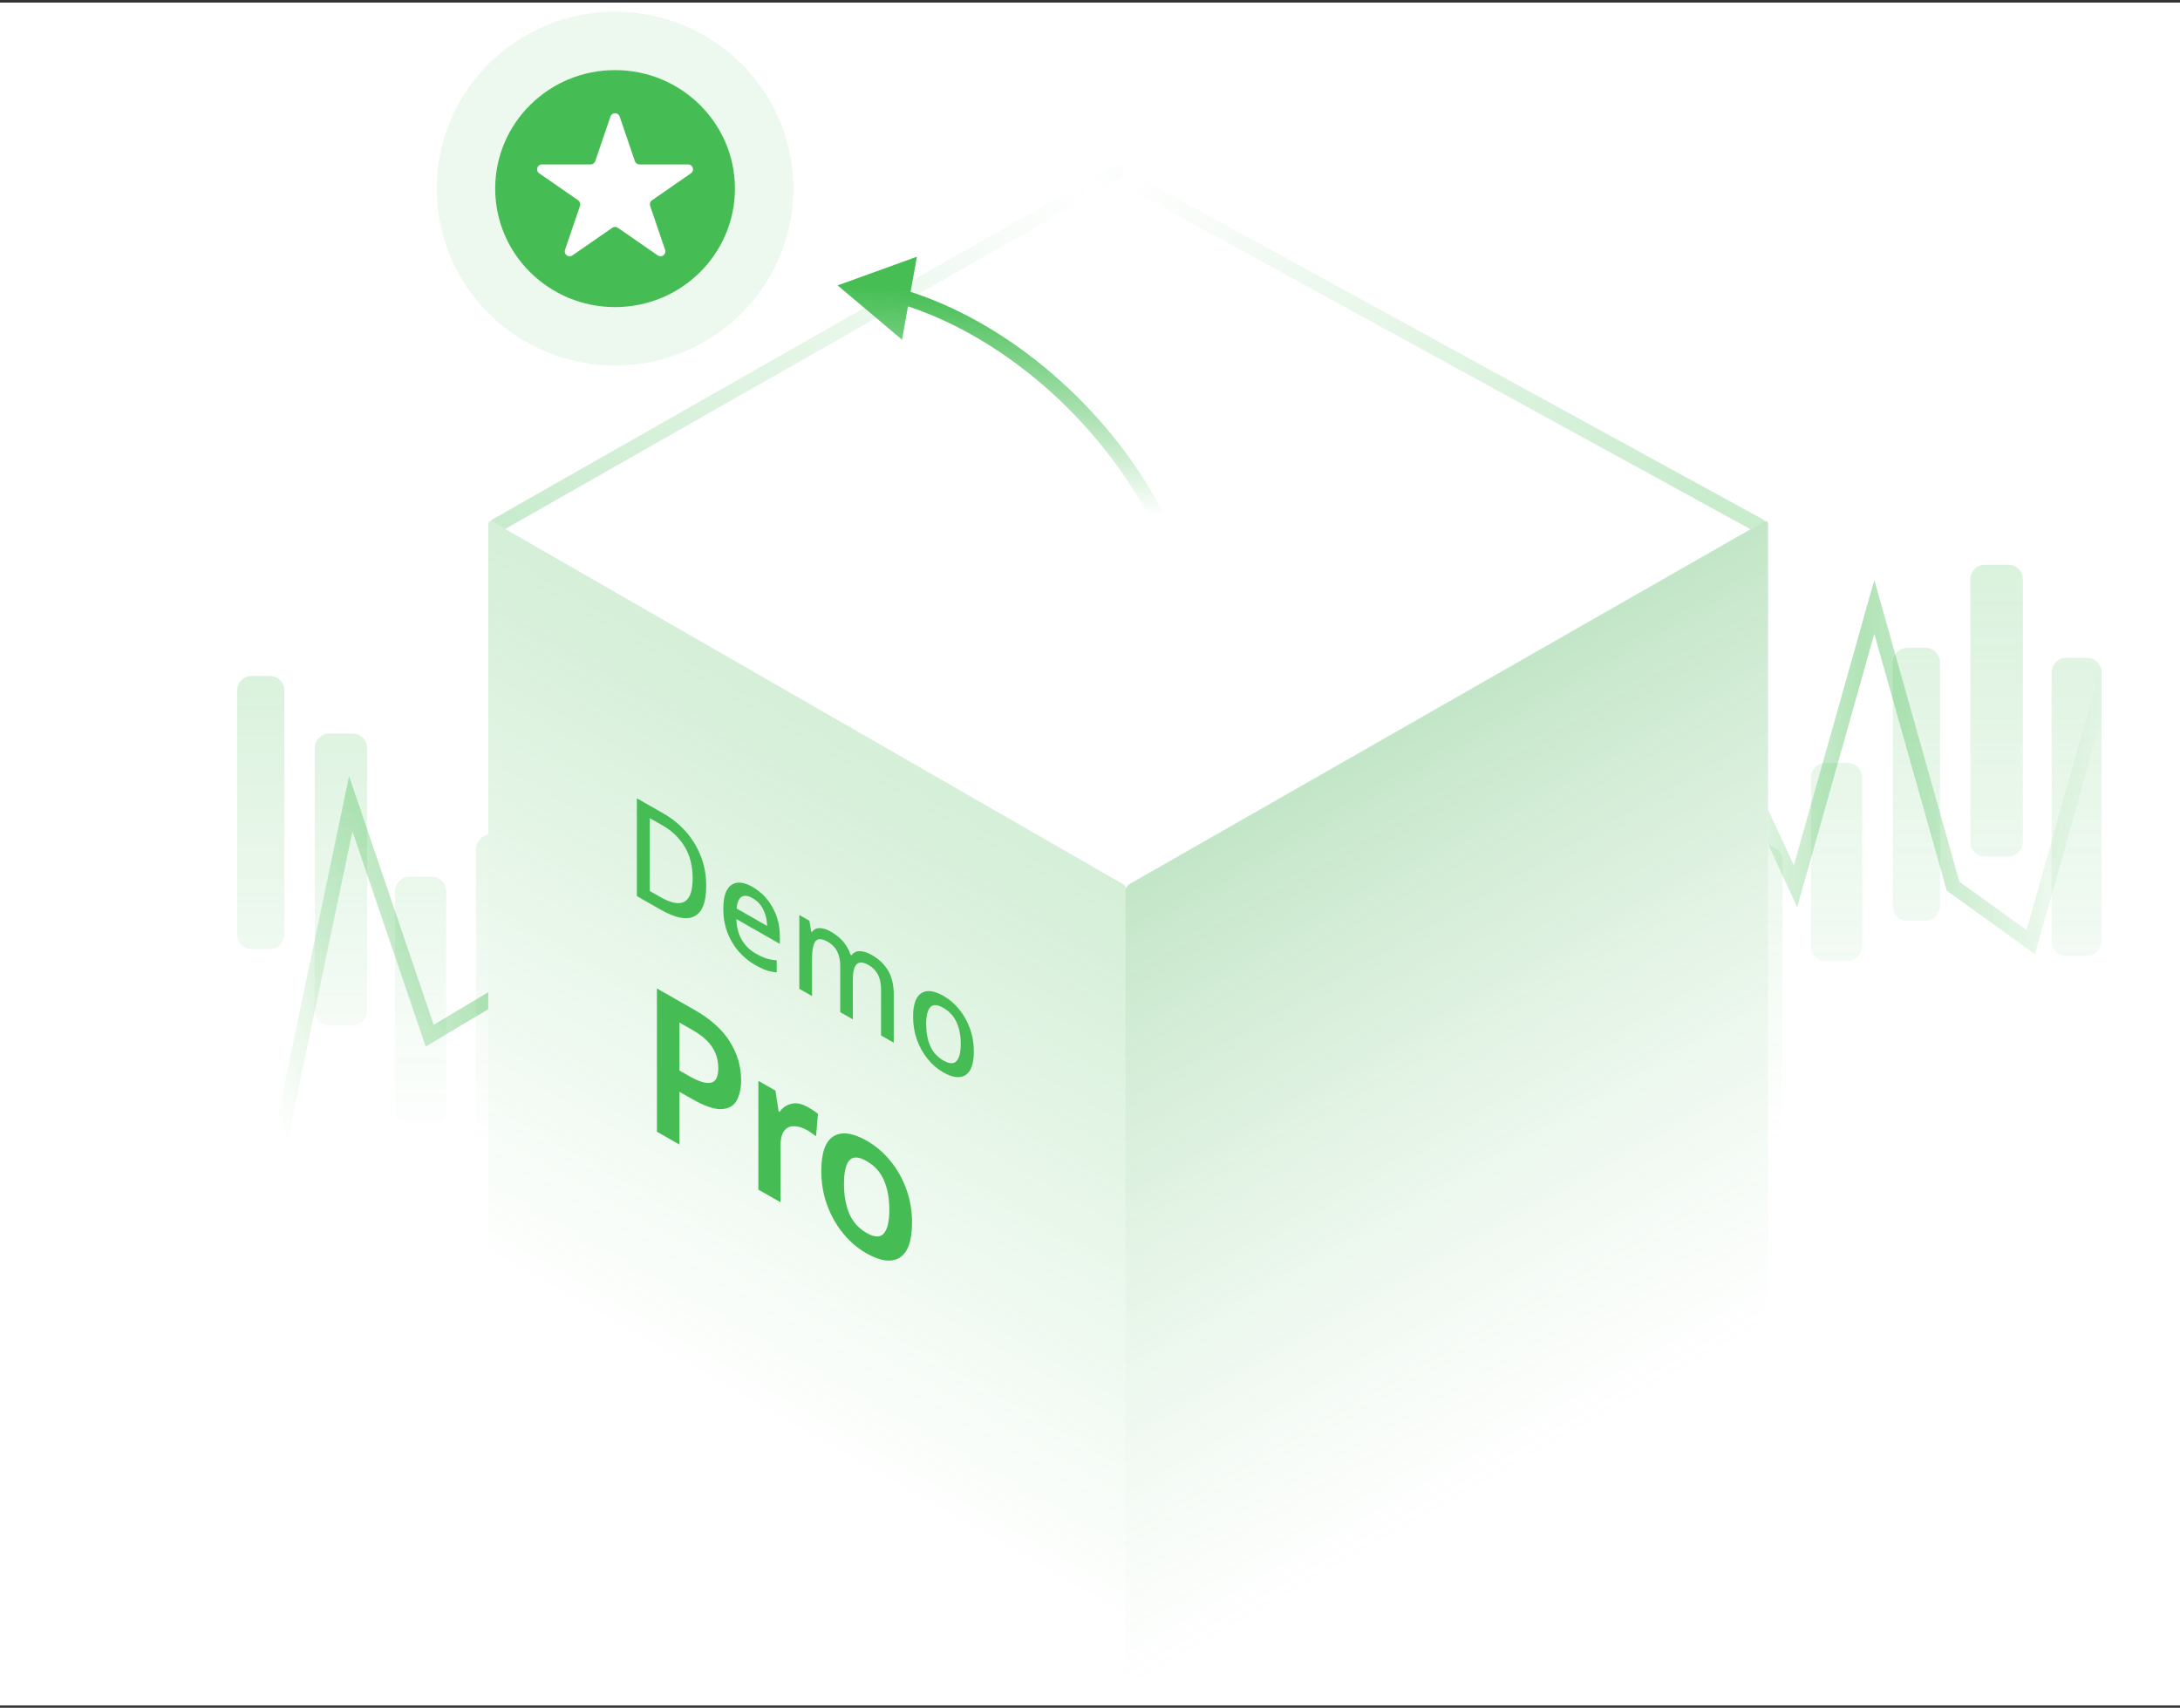 <svg width="448" height="351" viewBox="0 0 448 351" fill="none" xmlns="http://www.w3.org/2000/svg">
<rect x="0" y="0" width="448" height="351" fill="#333333" stroke="none"/>
<rect width="448" height="350" transform="translate(0 0.531)" fill="white"/>
<g opacity="0.4">
<path opacity="0.5" fill-rule="evenodd" clip-rule="evenodd" d="M404.922 119.073C404.922 117.416 406.265 116.073 407.922 116.073H412.704C414.361 116.073 415.704 117.416 415.704 119.073V173.042C415.704 174.698 414.361 176.042 412.704 176.042H407.922C406.265 176.042 404.922 174.698 404.922 173.042V119.073ZM391.974 133.147C390.317 133.147 388.974 134.49 388.974 136.147V186.293C388.974 187.95 390.317 189.293 391.974 189.293H395.686C397.343 189.293 398.686 187.95 398.686 186.293V136.147C398.686 134.49 397.343 133.147 395.686 133.147H391.974ZM372.17 159.801C372.17 158.144 373.513 156.801 375.17 156.801H379.688C381.345 156.801 382.688 158.144 382.688 159.801V194.53C382.688 196.186 381.345 197.53 379.688 197.53H375.17C373.513 197.53 372.17 196.186 372.17 194.53V159.801ZM356.634 176.848C356.634 175.191 357.977 173.848 359.634 173.848H363.318C364.975 173.848 366.318 175.191 366.318 176.848V232.097C366.318 233.754 364.975 235.097 363.318 235.097H359.634C357.977 235.097 356.634 233.754 356.634 232.097V176.848ZM424.618 135.198C422.962 135.198 421.618 136.541 421.618 138.198V193.457C421.618 195.114 422.962 196.457 424.618 196.457H428.881C430.538 196.457 431.881 195.114 431.881 193.457V138.198C431.881 136.541 430.538 135.198 428.881 135.198H424.618Z" fill="url(#paint0_linear_282_22105)"/>
<path opacity="0.5" fill-rule="evenodd" clip-rule="evenodd" d="M51.726 138.93C50.069 138.93 48.726 140.273 48.726 141.93V192.076C48.726 193.733 50.069 195.076 51.726 195.076H55.438C57.095 195.076 58.438 193.733 58.438 192.076V141.93C58.438 140.273 57.095 138.93 55.438 138.93H51.726ZM67.674 150.773C66.017 150.773 64.674 152.116 64.674 153.773V207.742C64.674 209.399 66.017 210.742 67.674 210.742H72.456C74.113 210.742 75.456 209.399 75.456 207.742V153.773C75.456 152.116 74.113 150.773 72.456 150.773H67.674ZM81.182 183.198C81.182 181.541 82.525 180.198 84.182 180.198H88.7C90.357 180.198 91.7 181.541 91.7 183.198V228.326C91.7 229.982 90.357 231.326 88.7 231.326H84.182C82.525 231.326 81.182 229.982 81.182 228.326V183.198ZM100.834 171.533C99.178 171.533 97.835 172.876 97.835 174.533V233.525C97.835 235.182 99.178 236.525 100.834 236.525H105.352C107.009 236.525 108.352 235.182 108.352 233.525V174.533C108.352 172.876 107.009 171.533 105.352 171.533H100.834Z" fill="url(#paint1_linear_282_22105)"/>
</g>
<path opacity="0.7" d="M120.51 155.667L104.291 203.328L88.301 212.86L72.082 165.199L56.092 241.457L39 198.562" stroke="url(#paint2_linear_282_22105)" stroke-width="3"/>
<path opacity="0.7" d="M433.523 136.22L417.332 193.63L401.37 182.148L385.179 124.738L368.988 182.148L353.026 147.702L336.835 216.594" stroke="url(#paint3_linear_282_22105)" stroke-opacity="0.6" stroke-width="3"/>
<path d="M229.437 35.531L102 108.032" stroke="url(#paint4_radial_282_22105)" stroke-width="3" stroke-linecap="round" stroke-linejoin="round"/>
<path d="M231 36.531L361.5 108.031" stroke="url(#paint5_radial_282_22105)" stroke-width="3" stroke-linecap="round" stroke-linejoin="round"/>
<path d="M100.338 107.723C100.338 107.169 100.728 106.944 101.209 107.221L230.695 181.665C231.174 181.94 231.561 182.608 231.561 183.159L231.561 348.678C231.561 349.232 231.17 349.457 230.689 349.181L101.203 274.737C100.724 274.461 100.338 273.793 100.338 273.243L100.338 107.723Z" fill="white"/>
<path d="M100.338 107.723C100.338 107.169 100.728 106.944 101.209 107.221L230.695 181.665C231.174 181.94 231.561 182.608 231.561 183.159L231.561 348.678C231.561 349.232 231.17 349.457 230.689 349.181L101.203 274.737C100.724 274.461 100.338 273.793 100.338 273.243L100.338 107.723Z" fill="url(#paint6_linear_282_22105)" fill-opacity="0.3"/>
<rect width="152.181" height="167.52" rx="1" transform="matrix(-0.868 0.496 2.22823e-08 1 363.349 106.719)" fill="white"/>
<rect width="152.181" height="167.52" rx="1" transform="matrix(-0.868 0.496 2.22823e-08 1 363.349 106.719)" fill="url(#paint7_linear_282_22105)" fill-opacity="0.3"/>
<path d="M145.131 182.067C145.131 185.465 144.309 187.557 142.665 188.346C141.037 189.125 138.752 188.674 135.809 186.994L130.877 184.179L130.877 164.076L136.327 167.187C138.119 168.21 139.673 169.472 140.988 170.974C142.303 172.475 143.323 174.165 144.046 176.042C144.77 177.9 145.131 179.909 145.131 182.067ZM142.344 180.561C142.344 178.027 141.802 175.859 140.717 174.057C139.648 172.246 138.127 170.777 136.154 169.65L133.54 168.158L133.54 183.137L135.686 184.362C140.125 186.896 142.344 185.629 142.344 180.561Z" fill="#46BD54"/>
<path d="M154.636 182.284C156.379 183.279 157.752 184.682 158.755 186.493C159.758 188.286 160.259 190.243 160.259 192.364L160.259 193.997L151.331 188.9C151.364 190.477 151.718 191.871 152.392 193.082C153.082 194.302 154.044 195.264 155.277 195.968C156.132 196.456 156.889 196.803 157.546 197.009C158.22 197.206 158.911 197.328 159.618 197.375L159.618 199.853C158.944 199.806 158.27 199.675 157.595 199.459C156.921 199.243 156.116 198.868 155.179 198.333C153.88 197.591 152.737 196.648 151.751 195.503C150.781 194.367 150.016 193.067 149.457 191.603C148.914 190.13 148.643 188.549 148.643 186.859C148.643 185.151 148.89 183.847 149.383 182.946C149.893 182.054 150.591 181.552 151.479 181.439C152.384 181.317 153.436 181.599 154.636 182.284ZM154.636 184.593C153.699 184.058 152.943 183.973 152.367 184.339C151.808 184.715 151.479 185.512 151.381 186.732L157.645 190.308C157.628 189.116 157.374 188.014 156.88 187C156.403 185.977 155.655 185.175 154.636 184.593Z" fill="#46BD54"/>
<path d="M179.157 196.281C180.653 197.135 181.779 198.219 182.535 199.533C183.292 200.847 183.67 202.48 183.67 204.432L183.67 214.315L181.056 212.822L181.056 203.334C181.056 200.988 180.225 199.341 178.565 198.393C177.381 197.717 176.534 197.656 176.025 198.21C175.515 198.745 175.26 199.791 175.26 201.349L175.26 209.514L172.671 208.036L172.671 198.547C172.671 196.201 171.832 194.549 170.155 193.592C168.906 192.879 168.042 192.846 167.566 193.494C167.105 194.151 166.875 195.342 166.875 197.069L166.875 204.728L164.261 203.235L164.261 188.06L166.332 189.242L166.702 191.48L166.85 191.565C167.245 191.002 167.796 190.734 168.503 190.762C169.21 190.791 169.958 191.03 170.747 191.48C172.802 192.654 174.15 194.24 174.792 196.239L174.989 196.351C175.416 195.751 176.008 195.469 176.765 195.507C177.521 195.544 178.318 195.802 179.157 196.281Z" fill="#46BD54"/>
<path d="M200.125 216.106C200.125 218.621 199.558 220.24 198.423 220.962C197.289 221.685 195.76 221.497 193.836 220.399C192.636 219.714 191.567 218.794 190.63 217.64C189.709 216.495 188.978 215.186 188.435 213.712C187.909 212.229 187.646 210.653 187.646 208.982C187.646 206.467 188.205 204.853 189.323 204.139C190.441 203.407 191.97 203.595 193.91 204.703C195.127 205.397 196.195 206.317 197.116 207.462C198.053 208.597 198.785 209.897 199.311 211.361C199.854 212.835 200.125 214.416 200.125 216.106ZM190.334 210.517C190.334 212.225 190.614 213.717 191.173 214.993C191.748 216.279 192.652 217.274 193.885 217.978C195.119 218.682 196.015 218.715 196.574 218.076C197.149 217.448 197.437 216.279 197.437 214.571C197.437 212.844 197.149 211.357 196.574 210.108C195.998 208.841 195.094 207.856 193.861 207.152C192.628 206.448 191.732 206.406 191.173 207.025C190.614 207.626 190.334 208.79 190.334 210.517Z" fill="#46BD54"/>
<path d="M142.695 207.551C146.043 209.462 148.476 211.648 149.993 214.109C151.535 216.584 152.305 219.224 152.305 222.028C152.305 223.706 151.992 225.108 151.366 226.235C150.74 227.335 149.68 227.913 148.187 227.968C146.717 228.009 144.718 227.308 142.189 225.864L139.624 224.4L139.624 235.247L135 232.608L135 203.158L142.695 207.551ZM142.406 211.758L139.624 210.17L139.624 220.028L141.72 221.224C143.598 222.296 145.044 222.736 146.055 222.544C147.091 222.338 147.609 221.341 147.609 219.554C147.609 217.931 147.187 216.481 146.344 215.202C145.501 213.924 144.189 212.776 142.406 211.758Z" fill="#46BD54"/>
<path d="M166.111 227.599C166.424 227.778 166.761 227.984 167.123 228.218C167.508 228.465 167.833 228.706 168.098 228.94L167.701 233.539C167.46 233.346 167.171 233.14 166.834 232.92C166.497 232.673 166.195 232.473 165.931 232.322C164.967 231.772 164.064 231.49 163.221 231.476C162.378 231.435 161.692 231.744 161.162 232.404C160.656 233.051 160.403 234.089 160.403 235.518L160.403 247.108L155.851 244.51L155.851 222.155L159.355 224.155L160.006 228.404L160.222 228.527C160.8 227.675 161.595 227.125 162.607 226.878C163.618 226.603 164.786 226.843 166.111 227.599Z" fill="#46BD54"/>
<path d="M187.424 251.314C187.424 255.026 186.581 257.418 184.895 258.491C183.209 259.535 180.921 259.233 178.031 257.583C176.248 256.566 174.659 255.205 173.262 253.5C171.865 251.795 170.769 249.85 169.974 247.664C169.179 245.478 168.782 243.147 168.782 240.673C168.782 236.96 169.613 234.589 171.275 233.558C172.961 232.513 175.249 232.815 178.139 234.465C179.945 235.496 181.547 236.864 182.944 238.569C184.341 240.246 185.437 242.178 186.232 244.364C187.026 246.523 187.424 248.839 187.424 251.314ZM173.442 243.333C173.442 245.698 173.804 247.732 174.526 249.437C175.273 251.156 176.465 252.482 178.103 253.417C179.741 254.352 180.921 254.38 181.643 253.5C182.39 252.634 182.763 251.018 182.763 248.654C182.763 246.289 182.39 244.261 181.643 242.57C180.921 240.893 179.729 239.58 178.067 238.631C176.453 237.71 175.273 237.668 174.526 238.507C173.804 239.36 173.442 240.968 173.442 243.333Z" fill="#46BD54"/>
<ellipse cx="126.397" cy="38.765" rx="24.636" ry="24.358" fill="#46BD54"/>
<path d="M126.397 69.123C143.253 69.123 157.034 55.595 157.034 38.765C157.034 21.934 143.253 8.407 126.397 8.407C109.542 8.407 95.761 21.934 95.761 38.765C95.761 55.595 109.542 69.123 126.397 69.123Z" stroke="#46BD54" stroke-opacity="0.1" stroke-width="12"/>
<path d="M125.451 23.95C125.759 23.047 127.036 23.047 127.344 23.95L130.469 33.118C130.607 33.523 130.987 33.796 131.415 33.796L141.421 33.796C142.402 33.796 142.797 35.06 141.991 35.618L133.979 41.167C133.612 41.422 133.458 41.889 133.602 42.312L136.681 51.347C136.993 52.261 135.958 53.041 135.165 52.492L126.967 46.813C126.625 46.576 126.171 46.576 125.828 46.813L117.63 52.492C116.837 53.041 115.803 52.261 116.114 51.347L119.193 42.312C119.337 41.889 119.184 41.422 118.816 41.167L110.805 35.618C109.999 35.06 110.394 33.796 111.374 33.796L121.38 33.796C121.808 33.796 122.189 33.523 122.327 33.118L125.451 23.95Z" fill="white"/>
<path d="M239.047 105.434C239.426 106.17 239.136 107.074 238.4 107.454C237.663 107.834 236.758 107.546 236.379 106.809L239.047 105.434ZM172.133 58.659L188.427 52.763L185.371 69.814L172.133 58.659ZM236.379 106.809C225.571 85.824 205.276 68.558 184.99 62.462L185.856 59.589C206.988 65.939 227.9 83.791 239.047 105.434L236.379 106.809Z" fill="url(#paint8_linear_282_22105)"/>
<defs>
<linearGradient id="paint0_linear_282_22105" x1="394.257" y1="116.073" x2="394.257" y2="235.097" gradientUnits="userSpaceOnUse">
<stop stop-color="#46BD54"/>
<stop offset="1" stop-color="#46BD54" stop-opacity="0"/>
</linearGradient>
<linearGradient id="paint1_linear_282_22105" x1="78.539" y1="138.93" x2="78.539" y2="236.525" gradientUnits="userSpaceOnUse">
<stop stop-color="#46BD54"/>
<stop offset="1" stop-color="#46BD54" stop-opacity="0"/>
</linearGradient>
<linearGradient id="paint2_linear_282_22105" x1="120.272" y1="170.19" x2="44.387" y2="204.621" gradientUnits="userSpaceOnUse">
<stop stop-color="#46BD54"/>
<stop offset="1" stop-color="#46BD54" stop-opacity="0"/>
</linearGradient>
<linearGradient id="paint3_linear_282_22105" x1="433.523" y1="216.594" x2="336.835" y2="216.594" gradientUnits="userSpaceOnUse">
<stop stop-color="#46BD54" stop-opacity="0"/>
<stop offset="0.525" stop-color="#46BD54"/>
<stop offset="0.893" stop-color="#46BD54" stop-opacity="0"/>
</linearGradient>
<radialGradient id="paint4_radial_282_22105" cx="0" cy="0" r="1" gradientUnits="userSpaceOnUse" gradientTransform="translate(234.803 56.109) rotate(145.465) scale(196.307 2088.33)">
<stop stop-color="#C7EBCC" stop-opacity="0"/>
<stop offset="0.708" stop-color="#C7EBCC"/>
</radialGradient>
<radialGradient id="paint5_radial_282_22105" cx="0" cy="0" r="1" gradientUnits="userSpaceOnUse" gradientTransform="translate(231 36.53) rotate(27.929) scale(189.359 122.4)">
<stop stop-color="#C8ECCD" stop-opacity="0"/>
<stop offset="0.72" stop-color="#C9ECCD"/>
</radialGradient>
<linearGradient id="paint6_linear_282_22105" x1="165.715" y1="148.301" x2="100.796" y2="261.904" gradientUnits="userSpaceOnUse">
<stop stop-color="#73CA7D"/>
<stop offset="1" stop-color="#70CE7B" stop-opacity="0"/>
</linearGradient>
<linearGradient id="paint7_linear_282_22105" x1="76.091" y1="0" x2="76.091" y2="167.52" gradientUnits="userSpaceOnUse">
<stop stop-color="#38AB46"/>
<stop offset="1" stop-color="#7CCA85" stop-opacity="0"/>
</linearGradient>
<linearGradient id="paint8_linear_282_22105" x1="205.408" y1="60.316" x2="203.254" y2="104.439" gradientUnits="userSpaceOnUse">
<stop stop-color="#46BE54"/>
<stop offset="1" stop-color="#46BD54" stop-opacity="0"/>
</linearGradient>
</defs>
</svg>
